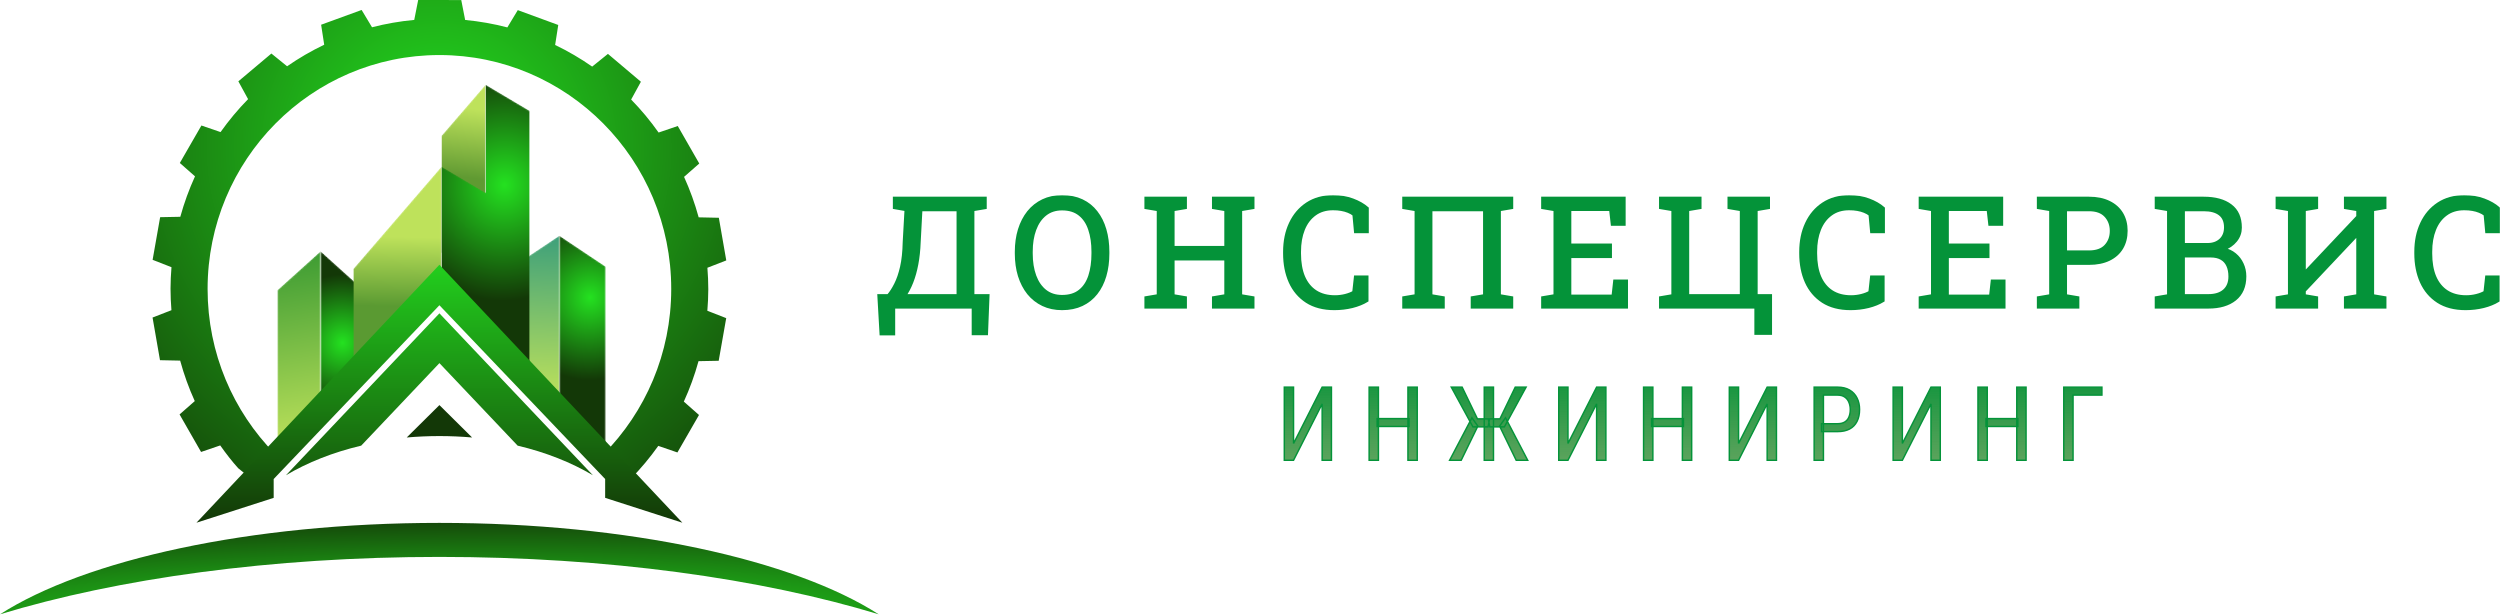 <?xml version="1.0" encoding="UTF-8"?> <svg xmlns="http://www.w3.org/2000/svg" width="1704" height="419" viewBox="0 0 1704 419" fill="none"> <path fill-rule="evenodd" clip-rule="evenodd" d="M482.159 182.504C482.534 187.344 482.779 192.222 482.773 197.161C482.767 202.099 482.512 206.978 482.128 211.817L494.988 216.842L489.859 245.903L476.11 246.171C473.492 255.695 470.131 264.9 466.093 273.737L476.437 282.85L461.73 308.395L448.685 303.911C443.015 311.888 436.752 319.404 429.917 326.362C424.262 321.548 417.974 315.874 411.3 309.647C439.854 280.798 457.511 240.964 457.511 196.969C457.511 108.906 386.768 37.518 299.504 37.518C212.241 37.518 141.497 108.906 141.497 196.969C141.497 240.756 158.988 280.421 187.304 309.237C181.475 315.377 176.086 321.158 171.355 326.362L162.421 319.191C158.321 314.682 154.133 309.296 150.1 303.595L137.046 308.054L122.392 282.477L132.755 273.386C128.736 264.541 125.395 255.326 122.796 245.798L109.047 245.501L103.98 216.428L116.85 211.433C116.475 206.592 116.23 201.713 116.235 196.774C116.241 191.836 116.496 186.959 116.88 182.118L104.02 177.093L109.15 148.034L122.898 147.764C125.517 138.242 128.877 129.035 132.916 120.198L122.572 111.085L137.28 85.54L150.324 90.026C155.992 82.047 162.259 74.532 169.091 67.573L162.463 55.434L184.976 36.487L195.69 45.172C203.686 39.636 212.129 34.709 220.974 30.486L218.885 16.854L246.486 6.789L253.57 18.586C262.894 16.167 272.511 14.488 282.347 13.57L285.03 0L314.39 0.031L317.044 13.607C326.88 14.546 336.493 16.245 345.812 18.683L352.92 6.901L380.5 17.025L378.382 30.651C387.217 34.893 395.651 39.837 403.635 45.392L414.369 36.728L436.84 55.723L430.187 67.849C437.007 74.822 443.256 82.352 448.909 90.341L461.962 85.883L476.616 111.458L466.253 120.549C470.272 129.396 473.613 138.609 476.213 148.137L489.961 148.434L495.029 177.507L482.159 182.504Z" fill="url(#paint0_radial_35_64)"></path> <mask id="mask0_35_64" style="mask-type:alpha" maskUnits="userSpaceOnUse" x="165" y="49" width="273" height="265"> <path d="M165.987 211.875L190.143 309.84L300.632 193.982L412.678 313.642L437.066 200.245L398.596 87.519L336.865 49.049L234.428 78.125L165.987 211.875Z" fill="black"></path> </mask> <g mask="url(#mask0_35_64)"> <mask id="mask1_35_64" style="mask-type:luminance" maskUnits="userSpaceOnUse" x="300" y="57" width="31" height="116"> <path d="M330.968 57.721V172.513H300.921V92.566L330.968 57.721Z" fill="white"></path> </mask> <g mask="url(#mask1_35_64)"> <path d="M330.968 57.721V172.513H300.921V92.566L330.968 57.721Z" fill="url(#paint1_linear_35_64)"></path> </g> <mask id="mask2_35_64" style="mask-type:luminance" maskUnits="userSpaceOnUse" x="349" y="160" width="33" height="145"> <path d="M381.251 160.625V304.47H349.72V181.695L381.251 160.625Z" fill="white"></path> </mask> <g mask="url(#mask2_35_64)"> <path d="M381.251 160.625V304.47H349.72V181.695L381.251 160.625Z" fill="url(#paint2_linear_35_64)"></path> </g> <mask id="mask3_35_64" style="mask-type:luminance" maskUnits="userSpaceOnUse" x="381" y="160" width="32" height="145"> <path d="M381.247 160.625V304.471H412.778V181.695L381.247 160.625Z" fill="white"></path> </mask> <g mask="url(#mask3_35_64)"> <path d="M381.247 160.625V304.471H412.778V181.695L381.247 160.625Z" fill="url(#paint3_radial_35_64)"></path> </g> <mask id="mask4_35_64" style="mask-type:luminance" maskUnits="userSpaceOnUse" x="189" y="171" width="30" height="134"> <path d="M218.518 171.259V304.471H189.116V197.75L218.518 171.259Z" fill="white"></path> </mask> <g mask="url(#mask4_35_64)"> <path d="M218.518 171.259V304.471H189.116V197.75L218.518 171.259Z" fill="url(#paint4_linear_35_64)"></path> </g> <mask id="mask5_35_64" style="mask-type:luminance" maskUnits="userSpaceOnUse" x="218" y="171" width="30" height="134"> <path d="M218.519 171.259V304.471H247.924V197.75L218.519 171.259Z" fill="white"></path> </mask> <g mask="url(#mask5_35_64)"> <path d="M218.519 171.259V304.471H247.924V197.75L218.519 171.259Z" fill="url(#paint5_radial_35_64)"></path> </g> <mask id="mask6_35_64" style="mask-type:luminance" maskUnits="userSpaceOnUse" x="240" y="113" width="61" height="192"> <path d="M300.911 113.596V304.47H240.819V183.291L300.911 113.596Z" fill="white"></path> </mask> <g mask="url(#mask6_35_64)"> <path d="M300.911 113.596V304.47H240.819V183.291L300.911 113.596Z" fill="url(#paint6_linear_35_64)"></path> </g> <mask id="mask7_35_64" style="mask-type:luminance" maskUnits="userSpaceOnUse" x="300" y="57" width="62" height="248"> <path d="M330.968 57.72V131.441L300.921 113.596V304.47H361.014V172.512V149.285V75.562L330.968 57.72Z" fill="white"></path> </mask> <g mask="url(#mask7_35_64)"> <path d="M330.968 57.72V131.441L300.921 113.596V304.47H361.014V172.512V149.285V75.562L330.968 57.72Z" fill="url(#paint7_radial_35_64)"></path> </g> </g> <path fill-rule="evenodd" clip-rule="evenodd" d="M299.504 180.452L465.118 356.289L412.469 339.336V326.493L383.177 295.781L299.504 208.054L215.831 295.781L186.539 326.493V339.336L133.89 356.289L299.504 180.452Z" fill="url(#paint8_linear_35_64)"></path> <path d="M598.917 418.707C541.041 381.584 428.642 356.403 299.459 356.403C170.275 356.403 57.877 381.584 0 418.707C80.256 394.336 184.945 379.591 299.459 379.591C413.972 379.591 518.661 394.336 598.917 418.707Z" fill="url(#paint9_radial_35_64)"></path> <path d="M299.505 276.109L277.231 298.184C284.512 297.562 291.938 297.221 299.505 297.221C307.069 297.221 314.498 297.562 321.778 298.184L299.505 276.109Z" fill="#133807"></path> <path d="M246.188 303.754L299.505 247.503L352.823 303.754C372.027 308.289 389.408 315.21 404.121 323.938L299.505 213.563L194.888 323.938C209.6 315.21 226.984 308.289 246.188 303.754Z" fill="url(#paint10_linear_35_64)"></path> <mask id="path-21-outside-1_35_64" maskUnits="userSpaceOnUse" x="597" y="133" width="1107" height="96" fill="black"> <rect fill="white" x="597" y="133" width="1107" height="96"></rect> <path d="M600.495 227.636L599 201.473H605.446C607.199 199.467 608.867 196.883 610.448 193.721C612.064 190.559 613.404 186.649 614.47 181.991C615.536 177.299 616.137 171.672 616.275 165.11L617.513 142.925L609.571 141.548V135.071H671.555V141.548L663.149 142.976V201.473H673.463L672.432 227.534H663.304V209.327H609.159V227.636H600.495ZM616.688 201.473H652.991V142.976H627.723L626.537 165.11C626.331 170.516 625.798 175.497 624.938 180.053C624.079 184.575 622.944 188.638 621.535 192.242C620.125 195.846 618.51 198.923 616.688 201.473Z"></path> <path d="M723.896 210.398C719.048 210.398 714.699 209.48 710.849 207.644C706.999 205.808 703.716 203.224 701 199.892C698.318 196.526 696.256 192.548 694.812 187.958C693.402 183.368 692.697 178.302 692.697 172.76V171.689C692.697 166.181 693.402 161.132 694.812 156.542C696.256 151.918 698.318 147.923 701 144.557C703.716 141.191 706.999 138.59 710.849 136.754C714.699 134.918 719.048 134 723.896 134C729.018 134 733.521 134.918 737.406 136.754C741.291 138.59 744.54 141.191 747.152 144.557C749.799 147.923 751.793 151.918 753.134 156.542C754.475 161.132 755.145 166.181 755.145 171.689V172.76C755.145 178.302 754.475 183.368 753.134 187.958C751.793 192.548 749.799 196.526 747.152 199.892C744.54 203.224 741.291 205.808 737.406 207.644C733.521 209.48 729.018 210.398 723.896 210.398ZM723.896 202.034C728.88 202.034 732.903 200.81 735.962 198.362C739.056 195.914 741.325 192.497 742.769 188.111C744.213 183.691 744.935 178.574 744.935 172.76V171.587C744.935 165.807 744.196 160.741 742.718 156.389C741.274 152.003 739.005 148.586 735.911 146.138C732.817 143.656 728.812 142.415 723.896 142.415C719.392 142.415 715.576 143.656 712.448 146.138C709.319 148.62 706.947 152.054 705.331 156.44C703.716 160.792 702.908 165.841 702.908 171.587V172.76C702.908 178.54 703.716 183.64 705.331 188.06C706.947 192.446 709.319 195.88 712.448 198.362C715.576 200.81 719.392 202.034 723.896 202.034Z"></path> <path d="M781.032 209.327V202.901L789.437 201.473V142.976L781.032 141.548V135.071H808.001V141.548L799.596 142.976V168.629H835.487V142.976L827.081 141.548V135.071H854.051V141.548L845.645 142.976V201.473L854.051 202.901V209.327H827.081V202.901L835.487 201.473V176.534H799.596V201.473L808.001 202.901V209.327H781.032Z"></path> <path d="M909.537 210.398C902.008 210.398 895.717 208.766 890.664 205.502C885.644 202.238 881.863 197.767 879.319 192.089C876.809 186.411 875.554 179.968 875.554 172.76V171.689C875.554 164.413 876.878 157.953 879.525 152.309C882.172 146.631 885.971 142.16 890.921 138.896C895.872 135.632 901.785 134 908.66 134C913.508 134 917.943 134.748 921.965 136.244C925.987 137.74 929.322 139.644 931.969 141.956V157.97H923.873L922.79 146.24C921.69 145.39 920.418 144.676 918.974 144.098C917.564 143.52 915.983 143.078 914.23 142.772C912.511 142.466 910.637 142.313 908.609 142.313C903.693 142.313 899.533 143.571 896.13 146.087C892.726 148.569 890.148 152.003 888.395 156.389C886.641 160.775 885.765 165.841 885.765 171.587V172.76C885.765 178.982 886.693 184.303 888.549 188.723C890.44 193.109 893.173 196.458 896.748 198.77C900.358 201.082 904.741 202.238 909.898 202.238C912.304 202.238 914.659 201.949 916.963 201.371C919.266 200.793 921.174 200.045 922.687 199.127L923.821 188.774H931.762V204.89C928.943 206.624 925.574 207.984 921.655 208.97C917.736 209.922 913.697 210.398 909.537 210.398Z"></path> <path d="M956.773 209.327V202.901L965.178 201.473V142.976L956.773 141.548V135.071H1030.41V141.548L1022 142.976V201.473L1030.41 202.901V209.327H1003.44V202.901L1011.85 201.473V142.976H975.337V201.473L983.742 202.901V209.327H956.773Z"></path> <path d="M1051.45 209.327V202.901L1059.86 201.473V142.976L1051.45 141.548V135.071H1107.04V152.921H1098.89L1097.76 142.823H1070.01V166.997H1097.71V174.902H1070.01V201.779H1099.41L1100.54 191.528H1108.64V209.327H1051.45Z"></path> <path d="M1196.77 227.228V209.327H1131.79V202.901L1140.2 201.473V142.976L1131.79 141.548V135.071H1158.76V141.548L1150.36 142.976V201.473H1186.86V142.976L1178.46 141.548V135.071H1205.43V141.548L1197.02 142.976V201.473H1206.82V227.228H1196.77Z"></path> <path d="M1261.33 210.398C1253.8 210.398 1247.51 208.766 1242.45 205.502C1237.44 202.238 1233.65 197.767 1231.11 192.089C1228.6 186.411 1227.35 179.968 1227.35 172.76V171.689C1227.35 164.413 1228.67 157.953 1231.32 152.309C1233.96 146.631 1237.76 142.16 1242.71 138.896C1247.66 135.632 1253.58 134 1260.45 134C1265.3 134 1269.73 134.748 1273.76 136.244C1277.78 137.74 1281.11 139.644 1283.76 141.956V157.97H1275.66L1274.58 146.24C1273.48 145.39 1272.21 144.676 1270.76 144.098C1269.36 143.52 1267.77 143.078 1266.02 142.772C1264.3 142.466 1262.43 142.313 1260.4 142.313C1255.48 142.313 1251.32 143.571 1247.92 146.087C1244.52 148.569 1241.94 152.003 1240.19 156.389C1238.43 160.775 1237.56 165.841 1237.56 171.587V172.76C1237.56 178.982 1238.48 184.303 1240.34 188.723C1242.23 193.109 1244.96 196.458 1248.54 198.77C1252.15 201.082 1256.53 202.238 1261.69 202.238C1264.1 202.238 1266.45 201.949 1268.75 201.371C1271.06 200.793 1272.96 200.045 1274.48 199.127L1275.61 188.774H1283.55V204.89C1280.73 206.624 1277.37 207.984 1273.45 208.97C1269.53 209.922 1265.49 210.398 1261.33 210.398Z"></path> <path d="M1308.77 209.327V202.901L1317.17 201.473V142.976L1308.77 141.548V135.071H1364.36V152.921H1356.21L1355.08 142.823H1327.33V166.997H1355.03V174.902H1327.33V201.779H1356.73L1357.86 191.528H1365.96V209.327H1308.77Z"></path> <path d="M1389.32 209.327V202.901L1397.72 201.473V142.976L1389.32 141.548V135.071H1423.82C1429.18 135.071 1433.75 136.006 1437.53 137.876C1441.31 139.712 1444.2 142.296 1446.2 145.628C1448.19 148.96 1449.19 152.853 1449.19 157.307C1449.19 161.795 1448.19 165.705 1446.2 169.037C1444.2 172.369 1441.31 174.953 1437.53 176.789C1433.75 178.625 1429.18 179.543 1423.82 179.543H1407.88V201.473L1416.29 202.901V209.327H1389.32ZM1407.88 171.689H1423.82C1428.9 171.689 1432.7 170.346 1435.21 167.66C1437.76 164.94 1439.03 161.523 1439.03 157.409C1439.03 153.295 1437.76 149.861 1435.21 147.107C1432.7 144.353 1428.9 142.976 1423.82 142.976H1407.88V171.689Z"></path> <path d="M1469.66 209.327V202.901L1478.06 201.473V142.976L1469.66 141.548V135.071H1502.04C1509.88 135.071 1516 136.754 1520.4 140.12C1524.84 143.452 1527.05 148.467 1527.05 155.165C1527.05 158.463 1525.99 161.421 1523.86 164.039C1521.76 166.623 1518.97 168.544 1515.5 169.802C1518.53 170.414 1521.12 171.621 1523.29 173.423C1525.45 175.191 1527.12 177.367 1528.29 179.951C1529.49 182.501 1530.1 185.306 1530.1 188.366C1530.1 195.166 1527.86 200.368 1523.39 203.972C1518.92 207.542 1512.87 209.327 1505.24 209.327H1469.66ZM1488.22 201.473H1505.24C1509.88 201.473 1513.47 200.351 1516.02 198.107C1518.6 195.829 1519.89 192.616 1519.89 188.468C1519.89 185.544 1519.4 183.045 1518.44 180.971C1517.51 178.897 1516.07 177.299 1514.11 176.177C1512.18 175.055 1509.74 174.494 1506.79 174.494H1488.22V201.473ZM1488.22 166.64H1504.67C1508.32 166.64 1511.26 165.603 1513.49 163.529C1515.76 161.421 1516.89 158.565 1516.89 154.961C1516.89 150.949 1515.62 147.957 1513.08 145.985C1510.53 143.979 1506.86 142.976 1502.04 142.976H1488.22V166.64Z"></path> <path d="M1552.06 209.327V202.901L1560.47 201.473V142.976L1552.06 141.548V135.071H1579.03V141.548L1570.63 142.976V185.765L1570.94 185.867L1607.03 147.668V142.976L1598.63 141.548V135.071H1625.6V141.548L1617.19 142.976V201.473L1625.6 202.901V209.327H1598.63V202.901L1607.03 201.473V160.061L1606.72 159.959L1570.63 198.209V201.473L1579.03 202.901V209.327H1552.06Z"></path> <path d="M1680.57 210.398C1673.04 210.398 1666.75 208.766 1661.69 205.502C1656.68 202.238 1652.89 197.767 1650.35 192.089C1647.84 186.411 1646.59 179.968 1646.59 172.76V171.689C1646.59 164.413 1647.91 157.953 1650.56 152.309C1653.2 146.631 1657 142.16 1661.95 138.896C1666.9 135.632 1672.82 134 1679.69 134C1684.54 134 1688.97 134.748 1693 136.244C1697.02 137.74 1700.35 139.644 1703 141.956V157.97H1694.9L1693.82 146.24C1692.72 145.39 1691.45 144.676 1690.01 144.098C1688.6 143.52 1687.01 143.078 1685.26 142.772C1683.54 142.466 1681.67 142.313 1679.64 142.313C1674.72 142.313 1670.56 143.571 1667.16 146.087C1663.76 148.569 1661.18 152.003 1659.43 156.389C1657.67 160.775 1656.8 165.841 1656.8 171.587V172.76C1656.8 178.982 1657.72 184.303 1659.58 188.723C1661.47 193.109 1664.2 196.458 1667.78 198.77C1671.39 201.082 1675.77 202.238 1680.93 202.238C1683.34 202.238 1685.69 201.949 1687.99 201.371C1690.3 200.793 1692.21 200.045 1693.72 199.127L1694.85 188.774H1702.79V204.89C1699.97 206.624 1696.61 207.984 1692.69 208.97C1688.77 209.922 1684.73 210.398 1680.57 210.398Z"></path> </mask> <path d="M600.495 227.636L599 201.473H605.446C607.199 199.467 608.867 196.883 610.448 193.721C612.064 190.559 613.404 186.649 614.47 181.991C615.536 177.299 616.137 171.672 616.275 165.11L617.513 142.925L609.571 141.548V135.071H671.555V141.548L663.149 142.976V201.473H673.463L672.432 227.534H663.304V209.327H609.159V227.636H600.495ZM616.688 201.473H652.991V142.976H627.723L626.537 165.11C626.331 170.516 625.798 175.497 624.938 180.053C624.079 184.575 622.944 188.638 621.535 192.242C620.125 195.846 618.51 198.923 616.688 201.473Z" fill="#049339"></path> <path d="M723.896 210.398C719.048 210.398 714.699 209.48 710.849 207.644C706.999 205.808 703.716 203.224 701 199.892C698.318 196.526 696.256 192.548 694.812 187.958C693.402 183.368 692.697 178.302 692.697 172.76V171.689C692.697 166.181 693.402 161.132 694.812 156.542C696.256 151.918 698.318 147.923 701 144.557C703.716 141.191 706.999 138.59 710.849 136.754C714.699 134.918 719.048 134 723.896 134C729.018 134 733.521 134.918 737.406 136.754C741.291 138.59 744.54 141.191 747.152 144.557C749.799 147.923 751.793 151.918 753.134 156.542C754.475 161.132 755.145 166.181 755.145 171.689V172.76C755.145 178.302 754.475 183.368 753.134 187.958C751.793 192.548 749.799 196.526 747.152 199.892C744.54 203.224 741.291 205.808 737.406 207.644C733.521 209.48 729.018 210.398 723.896 210.398ZM723.896 202.034C728.88 202.034 732.903 200.81 735.962 198.362C739.056 195.914 741.325 192.497 742.769 188.111C744.213 183.691 744.935 178.574 744.935 172.76V171.587C744.935 165.807 744.196 160.741 742.718 156.389C741.274 152.003 739.005 148.586 735.911 146.138C732.817 143.656 728.812 142.415 723.896 142.415C719.392 142.415 715.576 143.656 712.448 146.138C709.319 148.62 706.947 152.054 705.331 156.44C703.716 160.792 702.908 165.841 702.908 171.587V172.76C702.908 178.54 703.716 183.64 705.331 188.06C706.947 192.446 709.319 195.88 712.448 198.362C715.576 200.81 719.392 202.034 723.896 202.034Z" fill="#049339"></path> <path d="M781.032 209.327V202.901L789.437 201.473V142.976L781.032 141.548V135.071H808.001V141.548L799.596 142.976V168.629H835.487V142.976L827.081 141.548V135.071H854.051V141.548L845.645 142.976V201.473L854.051 202.901V209.327H827.081V202.901L835.487 201.473V176.534H799.596V201.473L808.001 202.901V209.327H781.032Z" fill="#049339"></path> <path d="M909.537 210.398C902.008 210.398 895.717 208.766 890.664 205.502C885.644 202.238 881.863 197.767 879.319 192.089C876.809 186.411 875.554 179.968 875.554 172.76V171.689C875.554 164.413 876.878 157.953 879.525 152.309C882.172 146.631 885.971 142.16 890.921 138.896C895.872 135.632 901.785 134 908.66 134C913.508 134 917.943 134.748 921.965 136.244C925.987 137.74 929.322 139.644 931.969 141.956V157.97H923.873L922.79 146.24C921.69 145.39 920.418 144.676 918.974 144.098C917.564 143.52 915.983 143.078 914.23 142.772C912.511 142.466 910.637 142.313 908.609 142.313C903.693 142.313 899.533 143.571 896.13 146.087C892.726 148.569 890.148 152.003 888.395 156.389C886.641 160.775 885.765 165.841 885.765 171.587V172.76C885.765 178.982 886.693 184.303 888.549 188.723C890.44 193.109 893.173 196.458 896.748 198.77C900.358 201.082 904.741 202.238 909.898 202.238C912.304 202.238 914.659 201.949 916.963 201.371C919.266 200.793 921.174 200.045 922.687 199.127L923.821 188.774H931.762V204.89C928.943 206.624 925.574 207.984 921.655 208.97C917.736 209.922 913.697 210.398 909.537 210.398Z" fill="#049339"></path> <path d="M956.773 209.327V202.901L965.178 201.473V142.976L956.773 141.548V135.071H1030.41V141.548L1022 142.976V201.473L1030.41 202.901V209.327H1003.44V202.901L1011.85 201.473V142.976H975.337V201.473L983.742 202.901V209.327H956.773Z" fill="#049339"></path> <path d="M1051.45 209.327V202.901L1059.86 201.473V142.976L1051.45 141.548V135.071H1107.04V152.921H1098.89L1097.76 142.823H1070.01V166.997H1097.71V174.902H1070.01V201.779H1099.41L1100.54 191.528H1108.64V209.327H1051.45Z" fill="#049339"></path> <path d="M1196.77 227.228V209.327H1131.79V202.901L1140.2 201.473V142.976L1131.79 141.548V135.071H1158.76V141.548L1150.36 142.976V201.473H1186.86V142.976L1178.46 141.548V135.071H1205.43V141.548L1197.02 142.976V201.473H1206.82V227.228H1196.77Z" fill="#049339"></path> <path d="M1261.33 210.398C1253.8 210.398 1247.51 208.766 1242.45 205.502C1237.44 202.238 1233.65 197.767 1231.11 192.089C1228.6 186.411 1227.35 179.968 1227.35 172.76V171.689C1227.35 164.413 1228.67 157.953 1231.32 152.309C1233.96 146.631 1237.76 142.16 1242.71 138.896C1247.66 135.632 1253.58 134 1260.45 134C1265.3 134 1269.73 134.748 1273.76 136.244C1277.78 137.74 1281.11 139.644 1283.76 141.956V157.97H1275.66L1274.58 146.24C1273.48 145.39 1272.21 144.676 1270.76 144.098C1269.36 143.52 1267.77 143.078 1266.02 142.772C1264.3 142.466 1262.43 142.313 1260.4 142.313C1255.48 142.313 1251.32 143.571 1247.92 146.087C1244.52 148.569 1241.94 152.003 1240.19 156.389C1238.43 160.775 1237.56 165.841 1237.56 171.587V172.76C1237.56 178.982 1238.48 184.303 1240.34 188.723C1242.23 193.109 1244.96 196.458 1248.54 198.77C1252.15 201.082 1256.53 202.238 1261.69 202.238C1264.1 202.238 1266.45 201.949 1268.75 201.371C1271.06 200.793 1272.96 200.045 1274.48 199.127L1275.61 188.774H1283.55V204.89C1280.73 206.624 1277.37 207.984 1273.45 208.97C1269.53 209.922 1265.49 210.398 1261.33 210.398Z" fill="#049339"></path> <path d="M1308.77 209.327V202.901L1317.17 201.473V142.976L1308.77 141.548V135.071H1364.36V152.921H1356.21L1355.08 142.823H1327.33V166.997H1355.03V174.902H1327.33V201.779H1356.73L1357.86 191.528H1365.96V209.327H1308.77Z" fill="#049339"></path> <path d="M1389.32 209.327V202.901L1397.72 201.473V142.976L1389.32 141.548V135.071H1423.82C1429.18 135.071 1433.75 136.006 1437.53 137.876C1441.31 139.712 1444.2 142.296 1446.2 145.628C1448.19 148.96 1449.19 152.853 1449.19 157.307C1449.19 161.795 1448.19 165.705 1446.2 169.037C1444.2 172.369 1441.31 174.953 1437.53 176.789C1433.75 178.625 1429.18 179.543 1423.82 179.543H1407.88V201.473L1416.29 202.901V209.327H1389.32ZM1407.88 171.689H1423.82C1428.9 171.689 1432.7 170.346 1435.21 167.66C1437.76 164.94 1439.03 161.523 1439.03 157.409C1439.03 153.295 1437.76 149.861 1435.21 147.107C1432.7 144.353 1428.9 142.976 1423.82 142.976H1407.88V171.689Z" fill="#049339"></path> <path d="M1469.66 209.327V202.901L1478.06 201.473V142.976L1469.66 141.548V135.071H1502.04C1509.88 135.071 1516 136.754 1520.4 140.12C1524.84 143.452 1527.05 148.467 1527.05 155.165C1527.05 158.463 1525.99 161.421 1523.86 164.039C1521.76 166.623 1518.97 168.544 1515.5 169.802C1518.53 170.414 1521.12 171.621 1523.29 173.423C1525.45 175.191 1527.12 177.367 1528.29 179.951C1529.49 182.501 1530.1 185.306 1530.1 188.366C1530.1 195.166 1527.86 200.368 1523.39 203.972C1518.92 207.542 1512.87 209.327 1505.24 209.327H1469.66ZM1488.22 201.473H1505.24C1509.88 201.473 1513.47 200.351 1516.02 198.107C1518.6 195.829 1519.89 192.616 1519.89 188.468C1519.89 185.544 1519.4 183.045 1518.44 180.971C1517.51 178.897 1516.07 177.299 1514.11 176.177C1512.18 175.055 1509.74 174.494 1506.79 174.494H1488.22V201.473ZM1488.22 166.64H1504.67C1508.32 166.64 1511.26 165.603 1513.49 163.529C1515.76 161.421 1516.89 158.565 1516.89 154.961C1516.89 150.949 1515.62 147.957 1513.08 145.985C1510.53 143.979 1506.86 142.976 1502.04 142.976H1488.22V166.64Z" fill="#049339"></path> <path d="M1552.06 209.327V202.901L1560.47 201.473V142.976L1552.06 141.548V135.071H1579.03V141.548L1570.63 142.976V185.765L1570.94 185.867L1607.03 147.668V142.976L1598.63 141.548V135.071H1625.6V141.548L1617.19 142.976V201.473L1625.6 202.901V209.327H1598.63V202.901L1607.03 201.473V160.061L1606.72 159.959L1570.63 198.209V201.473L1579.03 202.901V209.327H1552.06Z" fill="#049339"></path> <path d="M1680.57 210.398C1673.04 210.398 1666.75 208.766 1661.69 205.502C1656.68 202.238 1652.89 197.767 1650.35 192.089C1647.84 186.411 1646.59 179.968 1646.59 172.76V171.689C1646.59 164.413 1647.91 157.953 1650.56 152.309C1653.2 146.631 1657 142.16 1661.95 138.896C1666.9 135.632 1672.82 134 1679.69 134C1684.54 134 1688.97 134.748 1693 136.244C1697.02 137.74 1700.35 139.644 1703 141.956V157.97H1694.9L1693.82 146.24C1692.72 145.39 1691.45 144.676 1690.01 144.098C1688.6 143.52 1687.01 143.078 1685.26 142.772C1683.54 142.466 1681.67 142.313 1679.64 142.313C1674.72 142.313 1670.56 143.571 1667.16 146.087C1663.76 148.569 1661.18 152.003 1659.43 156.389C1657.67 160.775 1656.8 165.841 1656.8 171.587V172.76C1656.8 178.982 1657.72 184.303 1659.58 188.723C1661.47 193.109 1664.2 196.458 1667.78 198.77C1671.39 201.082 1675.77 202.238 1680.93 202.238C1683.34 202.238 1685.69 201.949 1687.99 201.371C1690.3 200.793 1692.21 200.045 1693.72 199.127L1694.85 188.774H1702.79V204.89C1699.97 206.624 1696.61 207.984 1692.69 208.97C1688.77 209.922 1684.73 210.398 1680.57 210.398Z" fill="#049339"></path> <path d="M600.495 227.636L599 201.473H605.446C607.199 199.467 608.867 196.883 610.448 193.721C612.064 190.559 613.404 186.649 614.47 181.991C615.536 177.299 616.137 171.672 616.275 165.11L617.513 142.925L609.571 141.548V135.071H671.555V141.548L663.149 142.976V201.473H673.463L672.432 227.534H663.304V209.327H609.159V227.636H600.495ZM616.688 201.473H652.991V142.976H627.723L626.537 165.11C626.331 170.516 625.798 175.497 624.938 180.053C624.079 184.575 622.944 188.638 621.535 192.242C620.125 195.846 618.51 198.923 616.688 201.473Z" stroke="#049339" stroke-width="2" mask="url(#path-21-outside-1_35_64)"></path> <path d="M723.896 210.398C719.048 210.398 714.699 209.48 710.849 207.644C706.999 205.808 703.716 203.224 701 199.892C698.318 196.526 696.256 192.548 694.812 187.958C693.402 183.368 692.697 178.302 692.697 172.76V171.689C692.697 166.181 693.402 161.132 694.812 156.542C696.256 151.918 698.318 147.923 701 144.557C703.716 141.191 706.999 138.59 710.849 136.754C714.699 134.918 719.048 134 723.896 134C729.018 134 733.521 134.918 737.406 136.754C741.291 138.59 744.54 141.191 747.152 144.557C749.799 147.923 751.793 151.918 753.134 156.542C754.475 161.132 755.145 166.181 755.145 171.689V172.76C755.145 178.302 754.475 183.368 753.134 187.958C751.793 192.548 749.799 196.526 747.152 199.892C744.54 203.224 741.291 205.808 737.406 207.644C733.521 209.48 729.018 210.398 723.896 210.398ZM723.896 202.034C728.88 202.034 732.903 200.81 735.962 198.362C739.056 195.914 741.325 192.497 742.769 188.111C744.213 183.691 744.935 178.574 744.935 172.76V171.587C744.935 165.807 744.196 160.741 742.718 156.389C741.274 152.003 739.005 148.586 735.911 146.138C732.817 143.656 728.812 142.415 723.896 142.415C719.392 142.415 715.576 143.656 712.448 146.138C709.319 148.62 706.947 152.054 705.331 156.44C703.716 160.792 702.908 165.841 702.908 171.587V172.76C702.908 178.54 703.716 183.64 705.331 188.06C706.947 192.446 709.319 195.88 712.448 198.362C715.576 200.81 719.392 202.034 723.896 202.034Z" stroke="#049339" stroke-width="2" mask="url(#path-21-outside-1_35_64)"></path> <path d="M781.032 209.327V202.901L789.437 201.473V142.976L781.032 141.548V135.071H808.001V141.548L799.596 142.976V168.629H835.487V142.976L827.081 141.548V135.071H854.051V141.548L845.645 142.976V201.473L854.051 202.901V209.327H827.081V202.901L835.487 201.473V176.534H799.596V201.473L808.001 202.901V209.327H781.032Z" stroke="#049339" stroke-width="2" mask="url(#path-21-outside-1_35_64)"></path> <path d="M909.537 210.398C902.008 210.398 895.717 208.766 890.664 205.502C885.644 202.238 881.863 197.767 879.319 192.089C876.809 186.411 875.554 179.968 875.554 172.76V171.689C875.554 164.413 876.878 157.953 879.525 152.309C882.172 146.631 885.971 142.16 890.921 138.896C895.872 135.632 901.785 134 908.66 134C913.508 134 917.943 134.748 921.965 136.244C925.987 137.74 929.322 139.644 931.969 141.956V157.97H923.873L922.79 146.24C921.69 145.39 920.418 144.676 918.974 144.098C917.564 143.52 915.983 143.078 914.23 142.772C912.511 142.466 910.637 142.313 908.609 142.313C903.693 142.313 899.533 143.571 896.13 146.087C892.726 148.569 890.148 152.003 888.395 156.389C886.641 160.775 885.765 165.841 885.765 171.587V172.76C885.765 178.982 886.693 184.303 888.549 188.723C890.44 193.109 893.173 196.458 896.748 198.77C900.358 201.082 904.741 202.238 909.898 202.238C912.304 202.238 914.659 201.949 916.963 201.371C919.266 200.793 921.174 200.045 922.687 199.127L923.821 188.774H931.762V204.89C928.943 206.624 925.574 207.984 921.655 208.97C917.736 209.922 913.697 210.398 909.537 210.398Z" stroke="#049339" stroke-width="2" mask="url(#path-21-outside-1_35_64)"></path> <path d="M956.773 209.327V202.901L965.178 201.473V142.976L956.773 141.548V135.071H1030.41V141.548L1022 142.976V201.473L1030.41 202.901V209.327H1003.44V202.901L1011.85 201.473V142.976H975.337V201.473L983.742 202.901V209.327H956.773Z" stroke="#049339" stroke-width="2" mask="url(#path-21-outside-1_35_64)"></path> <path d="M1051.45 209.327V202.901L1059.86 201.473V142.976L1051.45 141.548V135.071H1107.04V152.921H1098.89L1097.76 142.823H1070.01V166.997H1097.71V174.902H1070.01V201.779H1099.41L1100.54 191.528H1108.64V209.327H1051.45Z" stroke="#049339" stroke-width="2" mask="url(#path-21-outside-1_35_64)"></path> <path d="M1196.77 227.228V209.327H1131.79V202.901L1140.2 201.473V142.976L1131.79 141.548V135.071H1158.76V141.548L1150.36 142.976V201.473H1186.86V142.976L1178.46 141.548V135.071H1205.43V141.548L1197.02 142.976V201.473H1206.82V227.228H1196.77Z" stroke="#049339" stroke-width="2" mask="url(#path-21-outside-1_35_64)"></path> <path d="M1261.33 210.398C1253.8 210.398 1247.51 208.766 1242.45 205.502C1237.44 202.238 1233.65 197.767 1231.11 192.089C1228.6 186.411 1227.35 179.968 1227.35 172.76V171.689C1227.35 164.413 1228.67 157.953 1231.32 152.309C1233.96 146.631 1237.76 142.16 1242.71 138.896C1247.66 135.632 1253.58 134 1260.45 134C1265.3 134 1269.73 134.748 1273.76 136.244C1277.78 137.74 1281.11 139.644 1283.76 141.956V157.97H1275.66L1274.58 146.24C1273.48 145.39 1272.21 144.676 1270.76 144.098C1269.36 143.52 1267.77 143.078 1266.02 142.772C1264.3 142.466 1262.43 142.313 1260.4 142.313C1255.48 142.313 1251.32 143.571 1247.92 146.087C1244.52 148.569 1241.94 152.003 1240.19 156.389C1238.43 160.775 1237.56 165.841 1237.56 171.587V172.76C1237.56 178.982 1238.48 184.303 1240.34 188.723C1242.23 193.109 1244.96 196.458 1248.54 198.77C1252.15 201.082 1256.53 202.238 1261.69 202.238C1264.1 202.238 1266.45 201.949 1268.75 201.371C1271.06 200.793 1272.96 200.045 1274.48 199.127L1275.61 188.774H1283.55V204.89C1280.73 206.624 1277.37 207.984 1273.45 208.97C1269.53 209.922 1265.49 210.398 1261.33 210.398Z" stroke="#049339" stroke-width="2" mask="url(#path-21-outside-1_35_64)"></path> <path d="M1308.77 209.327V202.901L1317.17 201.473V142.976L1308.77 141.548V135.071H1364.36V152.921H1356.21L1355.08 142.823H1327.33V166.997H1355.03V174.902H1327.33V201.779H1356.73L1357.86 191.528H1365.96V209.327H1308.77Z" stroke="#049339" stroke-width="2" mask="url(#path-21-outside-1_35_64)"></path> <path d="M1389.32 209.327V202.901L1397.72 201.473V142.976L1389.32 141.548V135.071H1423.82C1429.18 135.071 1433.75 136.006 1437.53 137.876C1441.31 139.712 1444.2 142.296 1446.2 145.628C1448.19 148.96 1449.19 152.853 1449.19 157.307C1449.19 161.795 1448.19 165.705 1446.2 169.037C1444.2 172.369 1441.31 174.953 1437.53 176.789C1433.75 178.625 1429.18 179.543 1423.82 179.543H1407.88V201.473L1416.29 202.901V209.327H1389.32ZM1407.88 171.689H1423.82C1428.9 171.689 1432.7 170.346 1435.21 167.66C1437.76 164.94 1439.03 161.523 1439.03 157.409C1439.03 153.295 1437.76 149.861 1435.21 147.107C1432.7 144.353 1428.9 142.976 1423.82 142.976H1407.88V171.689Z" stroke="#049339" stroke-width="2" mask="url(#path-21-outside-1_35_64)"></path> <path d="M1469.66 209.327V202.901L1478.06 201.473V142.976L1469.66 141.548V135.071H1502.04C1509.88 135.071 1516 136.754 1520.4 140.12C1524.84 143.452 1527.05 148.467 1527.05 155.165C1527.05 158.463 1525.99 161.421 1523.86 164.039C1521.76 166.623 1518.97 168.544 1515.5 169.802C1518.53 170.414 1521.12 171.621 1523.29 173.423C1525.45 175.191 1527.12 177.367 1528.29 179.951C1529.49 182.501 1530.1 185.306 1530.1 188.366C1530.1 195.166 1527.86 200.368 1523.39 203.972C1518.92 207.542 1512.87 209.327 1505.24 209.327H1469.66ZM1488.22 201.473H1505.24C1509.88 201.473 1513.47 200.351 1516.02 198.107C1518.6 195.829 1519.89 192.616 1519.89 188.468C1519.89 185.544 1519.4 183.045 1518.44 180.971C1517.51 178.897 1516.07 177.299 1514.11 176.177C1512.18 175.055 1509.74 174.494 1506.79 174.494H1488.22V201.473ZM1488.22 166.64H1504.67C1508.32 166.64 1511.26 165.603 1513.49 163.529C1515.76 161.421 1516.89 158.565 1516.89 154.961C1516.89 150.949 1515.62 147.957 1513.08 145.985C1510.53 143.979 1506.86 142.976 1502.04 142.976H1488.22V166.64Z" stroke="#049339" stroke-width="2" mask="url(#path-21-outside-1_35_64)"></path> <path d="M1552.06 209.327V202.901L1560.47 201.473V142.976L1552.06 141.548V135.071H1579.03V141.548L1570.63 142.976V185.765L1570.94 185.867L1607.03 147.668V142.976L1598.63 141.548V135.071H1625.6V141.548L1617.19 142.976V201.473L1625.6 202.901V209.327H1598.63V202.901L1607.03 201.473V160.061L1606.72 159.959L1570.63 198.209V201.473L1579.03 202.901V209.327H1552.06Z" stroke="#049339" stroke-width="2" mask="url(#path-21-outside-1_35_64)"></path> <path d="M1680.57 210.398C1673.04 210.398 1666.75 208.766 1661.69 205.502C1656.68 202.238 1652.89 197.767 1650.35 192.089C1647.84 186.411 1646.59 179.968 1646.59 172.76V171.689C1646.59 164.413 1647.91 157.953 1650.56 152.309C1653.2 146.631 1657 142.16 1661.95 138.896C1666.9 135.632 1672.82 134 1679.69 134C1684.54 134 1688.97 134.748 1693 136.244C1697.02 137.74 1700.35 139.644 1703 141.956V157.97H1694.9L1693.82 146.24C1692.72 145.39 1691.45 144.676 1690.01 144.098C1688.6 143.52 1687.01 143.078 1685.26 142.772C1683.54 142.466 1681.67 142.313 1679.64 142.313C1674.72 142.313 1670.56 143.571 1667.16 146.087C1663.76 148.569 1661.18 152.003 1659.43 156.389C1657.67 160.775 1656.8 165.841 1656.8 171.587V172.76C1656.8 178.982 1657.72 184.303 1659.58 188.723C1661.47 193.109 1664.2 196.458 1667.78 198.77C1671.39 201.082 1675.77 202.238 1680.93 202.238C1683.34 202.238 1685.69 201.949 1687.99 201.371C1690.3 200.793 1692.21 200.045 1693.72 199.127L1694.85 188.774H1702.79V204.89C1699.97 206.624 1696.61 207.984 1692.69 208.97C1688.77 209.922 1684.73 210.398 1680.57 210.398Z" stroke="#049339" stroke-width="2" mask="url(#path-21-outside-1_35_64)"></path> <path d="M881.673 302.288L901.178 263.882H907.508V313.72H901.178V275.28L881.673 313.72H875.377V263.882H881.673V302.288Z" fill="url(#paint11_linear_35_64)"></path> <path d="M960.378 285.31V290.684H938.67V285.31H960.378ZM939.53 263.882V313.72H933.201V263.882H939.53ZM965.985 263.882V313.72H959.655V263.882H965.985Z" fill="url(#paint12_linear_35_64)"></path> <path d="M1003.96 290.958L989.2 263.882H996.597L1007.02 285.481H1015.31L1014.24 290.958H1003.96ZM1007.3 290.444L995.943 313.72H988.065L1003.27 284.762L1007.3 290.444ZM1017.96 263.882V313.72H1011.66V263.882H1017.96ZM1040.18 263.882L1025.39 290.958H1015.48L1014.38 285.481H1022.36L1032.79 263.882H1040.18ZM1033.44 313.72L1022.12 290.444L1026.15 284.762L1041.28 313.72H1033.44Z" fill="url(#paint13_linear_35_64)"></path> <path d="M1068.73 302.288L1088.24 263.882H1094.57V313.72H1088.24V275.28L1068.73 313.72H1062.44V263.882H1068.73V302.288Z" fill="url(#paint14_linear_35_64)"></path> <path d="M1147.44 285.31V290.684H1125.73V285.31H1147.44ZM1126.59 263.882V313.72H1120.26V263.882H1126.59ZM1153.04 263.882V313.72H1146.71V263.882H1153.04Z" fill="url(#paint15_linear_35_64)"></path> <path d="M1185 302.288L1204.5 263.882H1210.83V313.72H1204.5V275.28L1185 313.72H1178.7V263.882H1185V302.288Z" fill="url(#paint16_linear_35_64)"></path> <path d="M1252.49 294.175H1241.55V288.801H1252.49C1254.55 288.801 1256.21 288.39 1257.47 287.569C1258.76 286.747 1259.69 285.606 1260.26 284.146C1260.86 282.685 1261.15 281.02 1261.15 279.148C1261.15 277.437 1260.86 275.828 1260.26 274.322C1259.69 272.816 1258.76 271.606 1257.47 270.694C1256.21 269.758 1254.55 269.29 1252.49 269.29H1242.85V313.72H1236.52V263.882H1252.49C1255.72 263.882 1258.45 264.532 1260.67 265.833C1262.9 267.134 1264.58 268.936 1265.73 271.241C1266.9 273.523 1267.48 276.136 1267.48 279.08C1267.48 282.275 1266.9 285.002 1265.73 287.261C1264.58 289.52 1262.9 291.243 1260.67 292.429C1258.45 293.593 1255.72 294.175 1252.49 294.175Z" fill="url(#paint17_linear_35_64)"></path> <path d="M1296.65 302.288L1316.16 263.882H1322.49V313.72H1316.16V275.28L1296.65 313.72H1290.36V263.882H1296.65V302.288Z" fill="url(#paint18_linear_35_64)"></path> <path d="M1375.36 285.31V290.684H1353.65V285.31H1375.36ZM1354.51 263.882V313.72H1348.18V263.882H1354.51ZM1380.96 263.882V313.72H1374.63V263.882H1380.96Z" fill="url(#paint19_linear_35_64)"></path> <path d="M1432.66 263.882V269.29H1412.99V313.72H1406.66V263.882H1432.66Z" fill="url(#paint20_linear_35_64)"></path> <path d="M881.673 302.288L901.178 263.882H907.508V313.72H901.178V275.28L881.673 313.72H875.377V263.882H881.673V302.288Z" stroke="#049339"></path> <path d="M960.378 285.31V290.684H938.67V285.31H960.378ZM939.53 263.882V313.72H933.201V263.882H939.53ZM965.985 263.882V313.72H959.655V263.882H965.985Z" stroke="#049339"></path> <path d="M1003.96 290.958L989.2 263.882H996.597L1007.02 285.481H1015.31L1014.24 290.958H1003.96ZM1007.3 290.444L995.943 313.72H988.065L1003.27 284.762L1007.3 290.444ZM1017.96 263.882V313.72H1011.66V263.882H1017.96ZM1040.18 263.882L1025.39 290.958H1015.48L1014.38 285.481H1022.36L1032.79 263.882H1040.18ZM1033.44 313.72L1022.12 290.444L1026.15 284.762L1041.28 313.72H1033.44Z" stroke="#049339"></path> <path d="M1068.73 302.288L1088.24 263.882H1094.57V313.72H1088.24V275.28L1068.73 313.72H1062.44V263.882H1068.73V302.288Z" stroke="#049339"></path> <path d="M1147.44 285.31V290.684H1125.73V285.31H1147.44ZM1126.59 263.882V313.72H1120.26V263.882H1126.59ZM1153.04 263.882V313.72H1146.71V263.882H1153.04Z" stroke="#049339"></path> <path d="M1185 302.288L1204.5 263.882H1210.83V313.72H1204.5V275.28L1185 313.72H1178.7V263.882H1185V302.288Z" stroke="#049339"></path> <path d="M1252.49 294.175H1241.55V288.801H1252.49C1254.55 288.801 1256.21 288.39 1257.47 287.569C1258.76 286.747 1259.69 285.606 1260.26 284.146C1260.86 282.685 1261.15 281.02 1261.15 279.148C1261.15 277.437 1260.86 275.828 1260.26 274.322C1259.69 272.816 1258.76 271.606 1257.47 270.694C1256.21 269.758 1254.55 269.29 1252.49 269.29H1242.85V313.72H1236.52V263.882H1252.49C1255.72 263.882 1258.45 264.532 1260.67 265.833C1262.9 267.134 1264.58 268.936 1265.73 271.241C1266.9 273.523 1267.48 276.136 1267.48 279.08C1267.48 282.275 1266.9 285.002 1265.73 287.261C1264.58 289.52 1262.9 291.243 1260.67 292.429C1258.45 293.593 1255.72 294.175 1252.49 294.175Z" stroke="#049339"></path> <path d="M1296.65 302.288L1316.16 263.882H1322.49V313.72H1316.16V275.28L1296.65 313.72H1290.36V263.882H1296.65V302.288Z" stroke="#049339"></path> <path d="M1375.36 285.31V290.684H1353.65V285.31H1375.36ZM1354.51 263.882V313.72H1348.18V263.882H1354.51ZM1380.96 263.882V313.72H1374.63V263.882H1380.96Z" stroke="#049339"></path> <path d="M1432.66 263.882V269.29H1412.99V313.72H1406.66V263.882H1432.66Z" stroke="#049339"></path> <defs> <radialGradient id="paint0_radial_35_64" cx="0" cy="0" r="1" gradientUnits="userSpaceOnUse" gradientTransform="translate(299.459 100.155) rotate(-89.862) scale(318.046 315.716)"> <stop stop-color="#24E120"></stop> <stop offset="1" stop-color="#133807"></stop> </radialGradient> <linearGradient id="paint1_linear_35_64" x1="317.171" y1="120.969" x2="322.62" y2="74.191" gradientUnits="userSpaceOnUse"> <stop stop-color="#609A32"></stop> <stop offset="1" stop-color="#BEE25B"></stop> </linearGradient> <linearGradient id="paint2_linear_35_64" x1="368.5" y1="150.421" x2="364.184" y2="271.181" gradientUnits="userSpaceOnUse"> <stop stop-color="#329A7D"></stop> <stop offset="1" stop-color="#BEE25B"></stop> </linearGradient> <radialGradient id="paint3_radial_35_64" cx="0" cy="0" r="1" gradientUnits="userSpaceOnUse" gradientTransform="translate(402.276 202.752) rotate(100.017) scale(56.41 53.966)"> <stop stop-color="#24E120"></stop> <stop offset="1" stop-color="#133807"></stop> </radialGradient> <linearGradient id="paint4_linear_35_64" x1="194.339" y1="172.073" x2="215.016" y2="302.649" gradientUnits="userSpaceOnUse"> <stop stop-color="#3A9A32"></stop> <stop offset="1" stop-color="#BEE25B"></stop> </linearGradient> <radialGradient id="paint5_radial_35_64" cx="0" cy="0" r="1" gradientUnits="userSpaceOnUse" gradientTransform="translate(233.484 233.678) rotate(93.585) scale(46.78 44.637)"> <stop stop-color="#24E120"></stop> <stop offset="1" stop-color="#133807"></stop> </radialGradient> <linearGradient id="paint6_linear_35_64" x1="280.365" y1="209.018" x2="281.298" y2="161.674" gradientUnits="userSpaceOnUse"> <stop stop-color="#5A9A32"></stop> <stop offset="1" stop-color="#BEE25B"></stop> </linearGradient> <radialGradient id="paint7_radial_35_64" cx="0" cy="0" r="1" gradientUnits="userSpaceOnUse" gradientTransform="translate(343.924 126.018) rotate(-81.129) scale(78.976 75.507)"> <stop stop-color="#24E120"></stop> <stop offset="1" stop-color="#133807"></stop> <stop offset="1" stop-color="#133807"></stop> </radialGradient> <linearGradient id="paint8_linear_35_64" x1="299.426" y1="154.419" x2="299.426" y2="356.403" gradientUnits="userSpaceOnUse"> <stop offset="0.022" stop-color="#24E120"></stop> <stop offset="1" stop-color="#133807"></stop> </linearGradient> <radialGradient id="paint9_radial_35_64" cx="0" cy="0" r="1" gradientUnits="userSpaceOnUse" gradientTransform="translate(300.18 422.498) rotate(-90.558) scale(74.137 712.674)"> <stop stop-color="#24E120"></stop> <stop offset="1" stop-color="#133807"></stop> </radialGradient> <linearGradient id="paint10_linear_35_64" x1="299.458" y1="158.44" x2="299.458" y2="369.802" gradientUnits="userSpaceOnUse"> <stop stop-color="#24E120"></stop> <stop offset="1" stop-color="#133807"></stop> </linearGradient> <linearGradient id="paint11_linear_35_64" x1="1153.24" y1="248.875" x2="1152.61" y2="567.151" gradientUnits="userSpaceOnUse"> <stop stop-color="#049339"></stop> <stop offset="1" stop-color="#E07019" stop-opacity="0"></stop> <stop offset="1" stop-color="#049339"></stop> </linearGradient> <linearGradient id="paint12_linear_35_64" x1="1153.24" y1="248.875" x2="1152.61" y2="567.151" gradientUnits="userSpaceOnUse"> <stop stop-color="#049339"></stop> <stop offset="1" stop-color="#E07019" stop-opacity="0"></stop> <stop offset="1" stop-color="#049339"></stop> </linearGradient> <linearGradient id="paint13_linear_35_64" x1="1153.24" y1="248.875" x2="1152.61" y2="567.151" gradientUnits="userSpaceOnUse"> <stop stop-color="#049339"></stop> <stop offset="1" stop-color="#E07019" stop-opacity="0"></stop> <stop offset="1" stop-color="#049339"></stop> </linearGradient> <linearGradient id="paint14_linear_35_64" x1="1153.24" y1="248.875" x2="1152.61" y2="567.151" gradientUnits="userSpaceOnUse"> <stop stop-color="#049339"></stop> <stop offset="1" stop-color="#E07019" stop-opacity="0"></stop> <stop offset="1" stop-color="#049339"></stop> </linearGradient> <linearGradient id="paint15_linear_35_64" x1="1153.24" y1="248.875" x2="1152.61" y2="567.151" gradientUnits="userSpaceOnUse"> <stop stop-color="#049339"></stop> <stop offset="1" stop-color="#E07019" stop-opacity="0"></stop> <stop offset="1" stop-color="#049339"></stop> </linearGradient> <linearGradient id="paint16_linear_35_64" x1="1153.24" y1="248.875" x2="1152.61" y2="567.151" gradientUnits="userSpaceOnUse"> <stop stop-color="#049339"></stop> <stop offset="1" stop-color="#E07019" stop-opacity="0"></stop> <stop offset="1" stop-color="#049339"></stop> </linearGradient> <linearGradient id="paint17_linear_35_64" x1="1153.24" y1="248.875" x2="1152.61" y2="567.151" gradientUnits="userSpaceOnUse"> <stop stop-color="#049339"></stop> <stop offset="1" stop-color="#E07019" stop-opacity="0"></stop> <stop offset="1" stop-color="#049339"></stop> </linearGradient> <linearGradient id="paint18_linear_35_64" x1="1153.24" y1="248.875" x2="1152.61" y2="567.151" gradientUnits="userSpaceOnUse"> <stop stop-color="#049339"></stop> <stop offset="1" stop-color="#E07019" stop-opacity="0"></stop> <stop offset="1" stop-color="#049339"></stop> </linearGradient> <linearGradient id="paint19_linear_35_64" x1="1153.24" y1="248.875" x2="1152.61" y2="567.151" gradientUnits="userSpaceOnUse"> <stop stop-color="#049339"></stop> <stop offset="1" stop-color="#E07019" stop-opacity="0"></stop> <stop offset="1" stop-color="#049339"></stop> </linearGradient> <linearGradient id="paint20_linear_35_64" x1="1153.24" y1="248.875" x2="1152.61" y2="567.151" gradientUnits="userSpaceOnUse"> <stop stop-color="#049339"></stop> <stop offset="1" stop-color="#E07019" stop-opacity="0"></stop> <stop offset="1" stop-color="#049339"></stop> </linearGradient> </defs> </svg> 